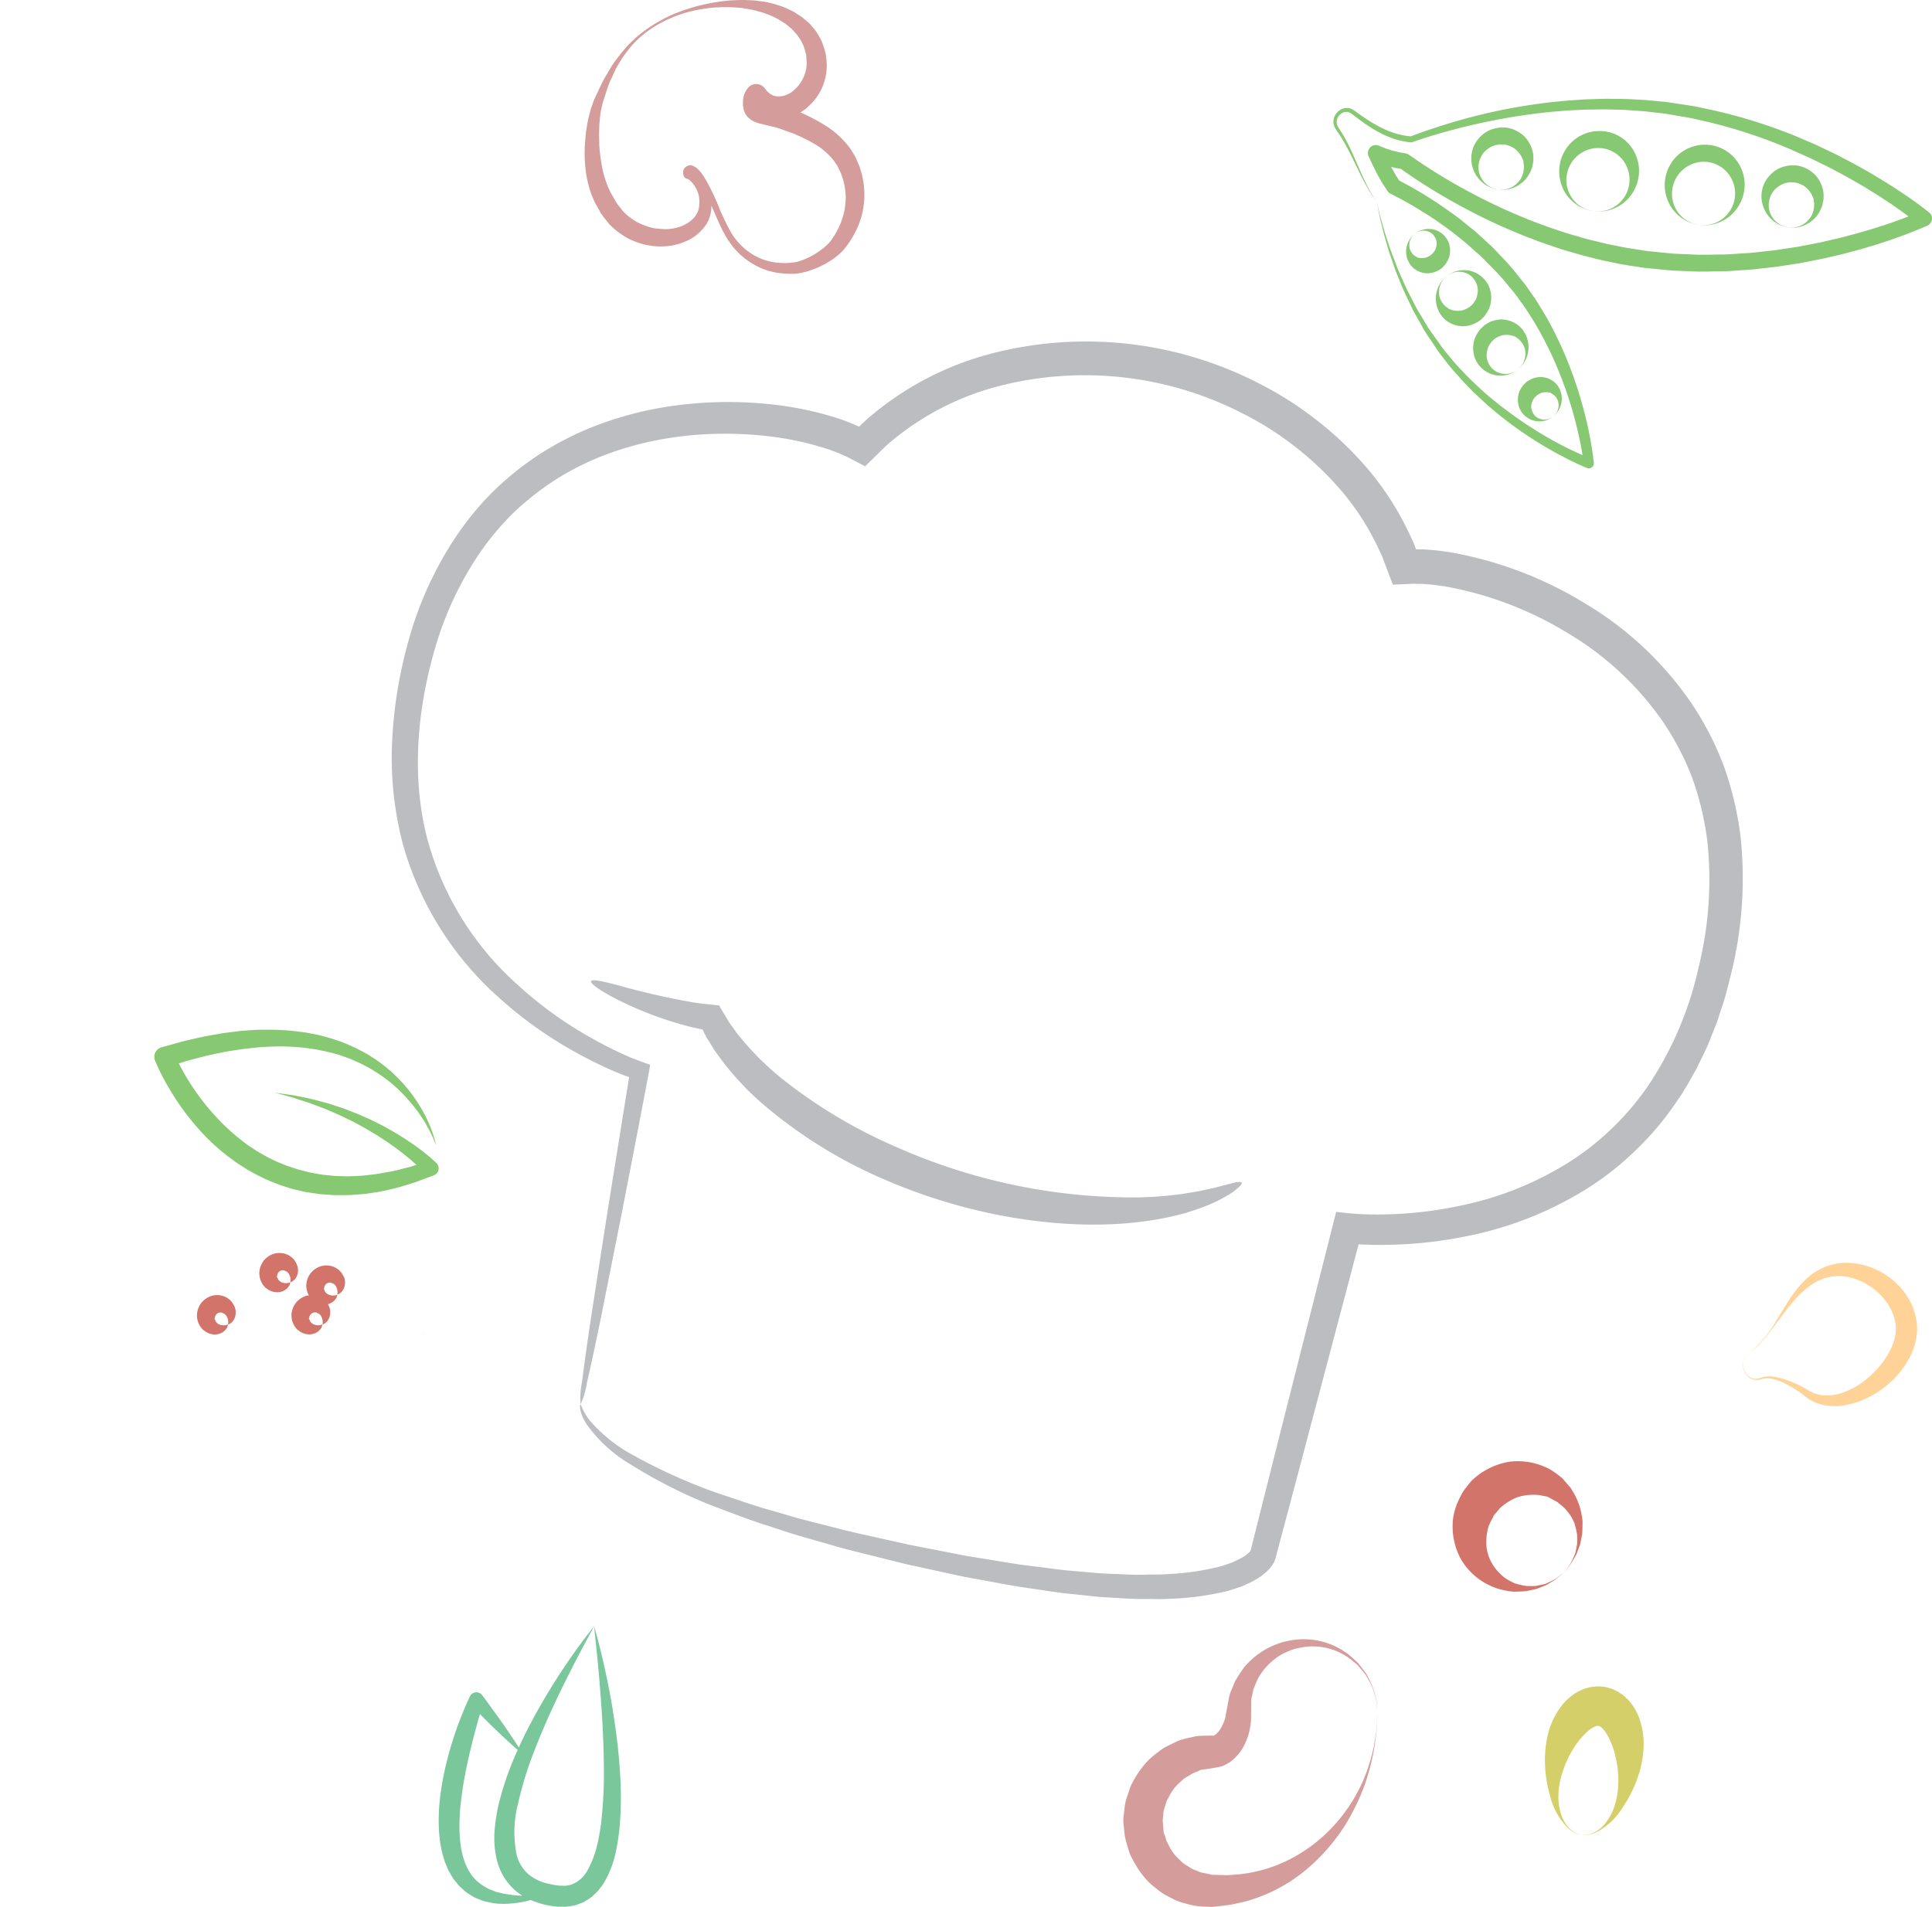 <svg xmlns="http://www.w3.org/2000/svg" width="252.319" height="249.079" viewBox="0 0 252.319 249.079">
  <g id="videoconsigli-sx" transform="translate(1023.914 2551.304)">
    <path id="Path_602" data-name="Path 602" d="M-849.787-2347.007l-.461-.127a3.015,3.015,0,0,1-1.114-.733,4.617,4.617,0,0,1-1.042-1.768,7.4,7.4,0,0,1-.359-2.616,10.4,10.4,0,0,1,.559-3,12.754,12.754,0,0,1,1.4-3,10.044,10.044,0,0,1,1.959-2.346,3.711,3.711,0,0,1,.919-.574.47.47,0,0,0,.161-.046.207.207,0,0,0,.111-.021.16.16,0,0,1-.156,0l.493.042-.223-.026v0h0l0,0,.011,0a.075.075,0,0,0,.027-.008.069.069,0,0,0,.067.02c.052.04.133.076.241.148a3.823,3.823,0,0,1,.7.838,10.054,10.054,0,0,1,1.142,2.852c.133.536.237,1.087.312,1.6.039.27.044.6.069.89.025.218.017.53.027.79a10.6,10.6,0,0,1-.408,3.053,7.341,7.341,0,0,1-1.153,2.371,4.56,4.56,0,0,1-1.535,1.347,3.009,3.009,0,0,1-1.284.342l-.476-.025m0,0s.166.014.475.044a3.579,3.579,0,0,0,1.322-.281,8.742,8.742,0,0,0,3.625-3.322,17.033,17.033,0,0,0,1.641-3.051c.112-.3.229-.561.339-.926.092-.292.194-.552.281-.881a14.475,14.475,0,0,0,.4-2.084,10.2,10.2,0,0,0-.466-4.648,7.127,7.127,0,0,0-1.465-2.46c-.2-.194-.394-.386-.6-.572-.238-.174-.485-.338-.734-.5-.274-.14-.557-.271-.843-.39l-.456-.132-.231-.058-.116-.029-.058-.013-.029-.006c-.109-.016.2.021-.255-.034l-.5-.03a7.949,7.949,0,0,0-1.147.1c-.286.071-.571.15-.851.239-.257.1-.505.227-.75.349a7.071,7.071,0,0,0-2.156,1.871,10.106,10.106,0,0,0-1.884,4.267,14.767,14.767,0,0,0-.224,4,16.654,16.654,0,0,0,.621,3.446,8.891,8.891,0,0,0,2.423,4.306,3.582,3.582,0,0,0,1.169.684Z" transform="translate(32.381 35.349)" fill="#d5cf69"/>
    <path id="Path_603" data-name="Path 603" d="M-1023.914-2509.022l0,.006c.016-.019.01-.017,0-.006" transform="translate(0 8.081)" fill="#d17469"/>
    <path id="Path_604" data-name="Path 604" d="M-810.067-2404.479a7,7,0,0,1-.033.924,8.476,8.476,0,0,1-1.072,3.34,11.494,11.494,0,0,1-2.03,2.655,12.746,12.746,0,0,1-2.615,1.976,11.019,11.019,0,0,1-3.04,1.228,7.915,7.915,0,0,1-3.311.125,5.8,5.8,0,0,1-2.909-1.463,15.642,15.642,0,0,0-2.343-1.42,7.669,7.669,0,0,0-1.288-.487,4.009,4.009,0,0,0-.668-.127,2.523,2.523,0,0,0-.665.006l-.69.17c-.123.012-.247.016-.369.021-.121-.015-.243-.034-.362-.059a1.771,1.771,0,0,1-.637-.342,1.825,1.825,0,0,1-.45-.552,2.062,2.062,0,0,1-.237-.666,2.112,2.112,0,0,1-.012-.7c.019-.116.061-.228.089-.339l.157-.316c.074-.092.143-.187.219-.275l.266-.229-.262.233c-.075.089-.143.185-.214.277l-.151.314c-.027.113-.067.224-.083.339a2.049,2.049,0,0,0,.021.693,1.94,1.94,0,0,0,.258.642,1.806,1.806,0,0,0,.455.514,1.665,1.665,0,0,0,.61.293c.112.015.225.025.336.032l.334-.043.662-.215a3.054,3.054,0,0,1,.74-.067,4.305,4.305,0,0,1,.725.067,10.206,10.206,0,0,1,1.4.368,16.244,16.244,0,0,1,2.641,1.178l.038.029a4.609,4.609,0,0,0,2.542.846,6.372,6.372,0,0,0,2.637-.51,10.313,10.313,0,0,0,2.373-1.358,13.4,13.4,0,0,0,1.98-1.879,10.752,10.752,0,0,0,1.464-2.2,6.644,6.644,0,0,0,.7-2.352c.031-.2,0-.384.02-.575l-.023-.281-.011-.141v-.006l-.019-.092c-.05-.235-.093-.516-.15-.712a5.225,5.225,0,0,1-.163-.5,7.343,7.343,0,0,0-1.3-2.135,8.186,8.186,0,0,0-4.43-2.687,6.154,6.154,0,0,0-2.626-.025c-.236.064-.507.114-.714.193l-.6.24a8,8,0,0,0-1.205.718,12.043,12.043,0,0,0-2.12,2c-.658.745-1.253,1.549-1.852,2.351s-1.188,1.618-1.837,2.384a12.8,12.8,0,0,1-2.168,2.074,15.923,15.923,0,0,0,3.8-4.6c.523-.854,1.046-1.71,1.6-2.557a14.092,14.092,0,0,1,1.949-2.4,8.945,8.945,0,0,1,1.241-1.02l.744-.43c.248-.133.468-.206.7-.312a7.793,7.793,0,0,1,3.332-.488,9.689,9.689,0,0,1,6.057,2.8,9.079,9.079,0,0,1,1.971,2.88c.113.3.218.612.314.921.08.285.112.5.17.755l.019.092.011.047.021.132.024.235Z" transform="translate(36.527 26.469)" fill="#ffd398"/>
    <path id="Path_605" data-name="Path 605" d="M-775.435-2523.9l-.008,0c-1.434.64-2.831,1.174-4.269,1.681-.714.257-1.437.481-2.155.724l-2.175.656-2.193.585c-.731.19-1.471.348-2.207.523s-1.479.312-2.221.46-1.483.3-2.232.4l-2.242.345-2.255.255c-.75.1-1.505.143-2.261.192s-1.509.115-2.266.137c-1.513.008-3.027.1-4.539,0l-2.27-.086-3.395-.329c-.431-.038-.753-.107-1.135-.159-.737-.118-1.465-.21-2.212-.356l-2.246-.458c-.742-.168-1.47-.362-2.206-.542s-1.457-.407-2.183-.613-1.447-.436-2.162-.683-1.434-.477-2.138-.752-1.42-.517-2.112-.817a77.335,77.335,0,0,1-8.175-3.888q-1.987-1.085-3.909-2.287c-1.214-.761-2.41-1.551-3.578-2.39l-.767-.139-.523-.137.546.992.513.8c.778.411,1.558.819,2.311,1.275.849.474,1.663,1.01,2.481,1.535s1.6,1.117,2.4,1.672,1.531,1.208,2.3,1.81,1.457,1.3,2.187,1.95a13.428,13.428,0,0,1,1.043,1.028l1.011,1.066a29.057,29.057,0,0,1,1.906,2.239c.312.394.606.74.934,1.168l.822,1.186c.561.762,1.059,1.652,1.581,2.487.5.855.955,1.716,1.4,2.59.42.887.862,1.762,1.228,2.671.4.9.736,1.815,1.079,2.733.319.926.65,1.848.916,2.791.288.937.535,1.884.772,2.835s.436,1.911.61,2.877.325,1.926.431,2.936v.014a.664.664,0,0,1-.045.317.649.649,0,0,1-.846.362c-.922-.378-1.781-.782-2.643-1.224s-1.7-.9-2.535-1.382-1.65-.989-2.449-1.525c-.812-.517-1.587-1.09-2.368-1.649-.762-.588-1.53-1.17-2.256-1.8-.747-.608-1.444-1.275-2.151-1.928s-1.365-1.362-2.026-2.063c-.625-.736-1.3-1.425-1.875-2.2l-.89-1.141c-.307-.409-.544-.8-.82-1.2-.521-.805-1.1-1.562-1.547-2.43l-.712-1.265a14.428,14.428,0,0,1-.678-1.282c-.4-.877-.85-1.731-1.219-2.623-.35-.9-.742-1.78-1.058-2.691-.293-.919-.643-1.817-.89-2.751-.264-.927-.535-1.851-.742-2.793-.237-.934-.411-1.882-.6-2.827.225.936.436,1.875.71,2.8.243.93.55,1.84.849,2.752.281.918.665,1.8.992,2.7s.755,1.758,1.129,2.638c.389.872.858,1.7,1.282,2.558a14.019,14.019,0,0,0,.7,1.239l.732,1.218c.456.826,1.067,1.578,1.608,2.364.279.379.554.8.835,1.146l.906,1.093c.582.746,1.269,1.4,1.9,2.1.668.666,1.345,1.327,2.044,1.959s1.413,1.25,2.163,1.822c.728.6,1.5,1.142,2.257,1.7.775.534,1.542,1.082,2.347,1.571.79.51,1.6.982,2.422,1.446s1.652.9,2.5,1.3c.492.241.993.468,1.5.686-.088-.556-.186-1.114-.3-1.664-.187-.935-.406-1.863-.644-2.786s-.5-1.838-.8-2.743c-.275-.911-.615-1.8-.939-2.694-.349-.884-.693-1.769-1.095-2.629-.368-.874-.812-1.71-1.233-2.559-.445-.831-.908-1.662-1.391-2.462-.513-.785-.964-1.576-1.556-2.352l-.843-1.168-.885-1.062a27.264,27.264,0,0,0-1.861-2.108l-.986-1a13.006,13.006,0,0,0-1.009-.978c-.709-.613-1.383-1.269-2.118-1.852s-1.46-1.178-2.226-1.719-1.521-1.1-2.323-1.588-1.582-1.008-2.4-1.458c-.808-.477-1.644-.9-2.474-1.328l-.047-.025a.864.864,0,0,1-.322-.292l-.724-1.108-.641-1.137-.578-1.15-.538-1.146a1.06,1.06,0,0,1-.025-.836,1.028,1.028,0,0,1,1.334-.583l.046.02.837.338.854.279.868.217.88.154.035.006a1.041,1.041,0,0,1,.422.176c1.2.844,2.43,1.648,3.677,2.428s2.522,1.514,3.813,2.214a75.315,75.315,0,0,0,7.964,3.757c.674.289,1.369.526,2.055.787s1.379.493,2.075.722,1.391.461,2.1.655,1.4.427,2.115.587,1.421.357,2.131.516l2.127.428c.715.137,1.466.232,2.2.354.355.049.762.132,1.073.155l1.091.109,2.181.219,2.192.089c1.461.1,2.928.013,4.393.011.733-.02,1.464-.085,2.2-.127s1.465-.086,2.194-.179l2.19-.241,2.18-.328c.729-.1,1.451-.245,2.174-.384s1.447-.266,2.163-.442,1.438-.318,2.152-.5l2.137-.564,2.121-.622c.7-.229,1.407-.441,2.1-.684.825-.281,1.65-.587,2.463-.9-.686-.511-1.385-1.014-2.094-1.5-.6-.417-1.216-.8-1.825-1.208l-1.862-1.152c-1.258-.74-2.525-1.465-3.821-2.138-.64-.354-1.3-.669-1.954-.988s-1.305-.654-1.977-.937l-2-.892a66.606,66.606,0,0,0-10.354-3.451l-2.114-.494c-.712-.152-1.451-.257-2.175-.387l-1.091-.187-.523-.089-.543-.063-2.173-.249-2.183-.152c-.728-.051-1.459-.05-2.189-.077s-1.461-.009-2.192,0l-1.1.013-1.1.053c-.731.035-1.463.067-2.193.139s-1.46.109-2.188.206a79.96,79.96,0,0,0-8.686,1.463c-1.438.311-2.862.682-4.282,1.077s-2.827.837-4.219,1.323l-.037.013a.247.247,0,0,1-.123.009,10.868,10.868,0,0,1-1.5-.268c-.242-.068-.488-.123-.728-.2l-.7-.268a14.157,14.157,0,0,1-1.35-.645c-.43-.248-.864-.491-1.27-.772-.419-.263-.813-.56-1.214-.847l-.585-.443a6.4,6.4,0,0,0-.558-.4,1.106,1.106,0,0,0-1.139.049,1.359,1.359,0,0,0-.64,1.031,1.265,1.265,0,0,0,.1.6c.057.1.126.231.174.3l.2.314a14.411,14.411,0,0,1,.753,1.281q.357.65.659,1.326c.213.446.41.9.606,1.349l.591,1.349c.192.453.41.892.613,1.338s.449.87.672,1.308c.243.424.512.833.767,1.253l.1.115-.1-.111h0c-.271-.408-.556-.808-.817-1.225-.241-.428-.5-.846-.727-1.282s-.459-.872-.667-1.316l-.644-1.326c-.212-.442-.426-.883-.655-1.316s-.453-.865-.7-1.284a13.829,13.829,0,0,0-.774-1.231l-.2-.3c-.089-.131-.133-.218-.2-.327a1.7,1.7,0,0,1-.175-.84,1.828,1.828,0,0,1,.821-1.416,1.61,1.61,0,0,1,1.638-.114,6.118,6.118,0,0,1,.641.43l.594.424c.4.268.793.546,1.207.79.4.261.828.482,1.248.708a13.7,13.7,0,0,0,1.3.574l.667.231c.225.068.456.111.682.169a8.757,8.757,0,0,0,1.305.2c1.366-.52,2.748-.992,4.142-1.435,1.423-.44,2.855-.86,4.3-1.22a73.94,73.94,0,0,1,8.784-1.667c.737-.111,1.482-.17,2.223-.25s1.484-.132,2.23-.181l1.116-.075,1.118-.034c.747-.021,1.493-.057,2.239-.039s1.494,0,2.239.037l2.238.117,2.232.213.557.053.571.086,1.095.168c.73.118,1.457.206,2.192.348l2.207.471a68.313,68.313,0,0,1,10.692,3.344l2.062.88c.692.285,1.359.623,2.035.941s1.353.638,2.011.994c1.333.676,2.637,1.407,3.935,2.153l1.92,1.163c.629.409,1.266.8,1.887,1.222,1.252.837,2.459,1.692,3.676,2.659a1.018,1.018,0,0,1,.3.393A1.03,1.03,0,0,1-775.435-2523.9Zm-21.39-2.374a5.527,5.527,0,0,0,.388.793c.169.22.326.43.487.611.186.162.35.323.516.456l.5.318c.16.085.322.136.459.2a2.879,2.879,0,0,0,.665.189l.239.053-.238-.06c-.076-.021-.173-.044-.285-.073a1.111,1.111,0,0,1-.367-.146c-.13-.073-.281-.138-.429-.236l-.436-.373c-.141-.148-.26-.334-.4-.511a6.547,6.547,0,0,1-.3-.639,4.1,4.1,0,0,1-.126-.731,3.133,3.133,0,0,1,.068-.771,2.91,2.91,0,0,1,.685-1.375,3.481,3.481,0,0,1,1.216-.824,3.4,3.4,0,0,1,.635-.14.7.7,0,0,0,.13-.028c.026-.021.155,0,.226,0l.255.01.127.006h.039a3.484,3.484,0,0,1,1.28.5,3.418,3.418,0,0,1,.962,1.108c.059.107.083.2.136.31l.075.162a1.347,1.347,0,0,1,.037.225c.02.157.039.313.06.466l0,.029v.014l0,.007,0-.032v.03l0,.1-.011.194a3,3,0,0,1-.454,1.442,6.458,6.458,0,0,1-.454.541c-.177.136-.343.286-.517.392-.184.088-.356.176-.521.249-.167.055-.33.08-.474.117a1.135,1.135,0,0,1-.394.048c-.116,0-.214,0-.294,0l-.244,0,.244.01a2.84,2.84,0,0,0,.691-.013c.148-.022.317-.032.5-.073l.568-.18c.194-.085.394-.2.617-.307.2-.135.409-.3.631-.467a4.307,4.307,0,0,0,1.045-1.518l.093-.243.048-.125.023-.062c0-.027,0,.051.008-.064v-.007l0-.014,0-.029c.031-.151.061-.3.091-.46a1.446,1.446,0,0,0,.039-.244l0-.308a4.134,4.134,0,0,0-.044-.634,4.279,4.279,0,0,0-1.122-2.213,4.358,4.358,0,0,0-2.349-1.165l-.144-.009-.031,0h-.064l-.383,0a1.473,1.473,0,0,0-.284.01c-.125.015-.249.039-.373.062a4.122,4.122,0,0,0-1.3.465,4.3,4.3,0,0,0-1.668,1.851,4.138,4.138,0,0,0-.322,2.18A4.243,4.243,0,0,0-796.825-2526.275Zm-12.148-.173a5.246,5.246,0,0,0,2.55,2.15,4.609,4.609,0,0,0,.886.259l.323.055-.322-.062a2.479,2.479,0,0,1-.379-.1,2.694,2.694,0,0,1-.494-.188,3.943,3.943,0,0,1-1.165-.806,4.048,4.048,0,0,1-.97-1.523,4.548,4.548,0,0,1-.225-.989,4.157,4.157,0,0,1,.031-1.035,4.182,4.182,0,0,1,.868-1.989,4.286,4.286,0,0,1,1.7-1.267,4.662,4.662,0,0,1,1.011-.267c.175-.011.354-.037.49-.031a1.451,1.451,0,0,1,.267.007l.169.015.086.007.042,0h0a4.5,4.5,0,0,1,.992.261,4.672,4.672,0,0,1,.909.516,4.188,4.188,0,0,1,1.314,1.662,4.389,4.389,0,0,1,.3,1.023,3.338,3.338,0,0,1,.047.58,5.112,5.112,0,0,1-.023.521,4.161,4.161,0,0,1-.727,1.927,4.065,4.065,0,0,1-1.338,1.224,4.017,4.017,0,0,1-1.338.48,2.661,2.661,0,0,1-.526.055,2.463,2.463,0,0,1-.392,0l-.326-.021.325.03a4.606,4.606,0,0,0,.924-.024,5.258,5.258,0,0,0,3.025-1.426,5.552,5.552,0,0,0,1.312-2.009,5.829,5.829,0,0,0,.193-.667,4.484,4.484,0,0,0,.107-.652,5.131,5.131,0,0,0-.062-1.491,5.786,5.786,0,0,0-.509-1.469,5.451,5.451,0,0,0-.961-1.3,5.446,5.446,0,0,0-1.354-.957,5.659,5.659,0,0,0-1.607-.485l-.4-.03a3.814,3.814,0,0,0-.415,0,4.789,4.789,0,0,0-.868.09,5.414,5.414,0,0,0-1.56.576,5.5,5.5,0,0,0-1.273,1.005,5.792,5.792,0,0,0-.876,1.29,5.352,5.352,0,0,0-.507,2.757A5.447,5.447,0,0,0-808.973-2526.448Zm-13.789-1.791a5.241,5.241,0,0,0,2.55,2.149,4.811,4.811,0,0,0,.887.26l.322.053-.32-.062a2.572,2.572,0,0,1-.379-.1,2.9,2.9,0,0,1-.5-.188,4.021,4.021,0,0,1-1.165-.808,4.024,4.024,0,0,1-.968-1.524,4.506,4.506,0,0,1-.225-.989,4.09,4.09,0,0,1,.03-1.034,4.185,4.185,0,0,1,.868-1.989,4.284,4.284,0,0,1,1.7-1.268,4.668,4.668,0,0,1,1.011-.268,4.446,4.446,0,0,1,1.051,0l.006,0,.015,0,.032.006.065.011.128.021a1.432,1.432,0,0,1,.254.059c.17.04.33.106.5.161a4.66,4.66,0,0,1,.908.516,4.173,4.173,0,0,1,1.314,1.66,4.4,4.4,0,0,1,.3,1.023,3.233,3.233,0,0,1,.045.581,4.812,4.812,0,0,1-.023.52,4.184,4.184,0,0,1-.725,1.928,4.09,4.09,0,0,1-1.338,1.223,4.034,4.034,0,0,1-1.338.481,2.918,2.918,0,0,1-.528.055,2.647,2.647,0,0,1-.392,0l-.326-.021.326.03a4.606,4.606,0,0,0,.924-.024,5.283,5.283,0,0,0,3.024-1.427,5.56,5.56,0,0,0,1.312-2.01,5.557,5.557,0,0,0,.193-.667,4.185,4.185,0,0,0,.107-.653,5.089,5.089,0,0,0-.063-1.491,5.686,5.686,0,0,0-.507-1.469,5.466,5.466,0,0,0-.962-1.3,5.406,5.406,0,0,0-1.354-.955,4.884,4.884,0,0,0-.785-.3,3.245,3.245,0,0,0-.407-.1l-.206-.04-.1-.02-.052-.009-.025,0-.013,0-.069-.008a5.832,5.832,0,0,0-1.622.062,5.415,5.415,0,0,0-1.56.576,5.49,5.49,0,0,0-1.272,1.005,5.8,5.8,0,0,0-.877,1.292,5.343,5.343,0,0,0-.506,2.755A5.447,5.447,0,0,0-822.762-2528.238Zm-12.206-3.91a4.134,4.134,0,0,1,.319-2.179,4.319,4.319,0,0,1,1.668-1.851,4.069,4.069,0,0,1,1.3-.463c.124-.024.249-.048.373-.062a1.443,1.443,0,0,1,.285-.01l.255,0h.224l.142.011a4.361,4.361,0,0,1,2.35,1.163,4.284,4.284,0,0,1,1.122,2.213,4.5,4.5,0,0,1,.044.634l0,.308a1.576,1.576,0,0,1-.039.244c-.031.155-.061.308-.091.461l-.006.029v.013l0,.008c-.01.112,0,.036-.007.062l-.024.063-.046.125-.094.243a4.285,4.285,0,0,1-1.045,1.518c-.223.168-.428.331-.63.466-.223.108-.423.223-.618.307l-.567.18c-.179.041-.348.05-.5.074a2.85,2.85,0,0,1-.691.012l-.245-.01s.086,0,.245,0l.294,0a1.125,1.125,0,0,0,.393-.048c.145-.036.307-.061.475-.117.164-.072.337-.161.519-.249a6.366,6.366,0,0,0,.517-.391,6.445,6.445,0,0,0,.456-.541,3,3,0,0,0,.453-1.441l.01-.2,0-.1,0-.048c0,.022,0-.059,0,.048v-.007l0-.014,0-.029c-.019-.154-.039-.309-.058-.464a1.341,1.341,0,0,0-.037-.227l-.075-.161c-.054-.107-.076-.2-.136-.311a3.421,3.421,0,0,0-.961-1.107,3.493,3.493,0,0,0-1.282-.5l-.039,0-.128,0-.255-.011c-.071,0-.2-.02-.225,0a.768.768,0,0,1-.13.027,3.365,3.365,0,0,0-.634.139,3.5,3.5,0,0,0-1.216.823,2.946,2.946,0,0,0-.685,1.377,3.132,3.132,0,0,0-.068.771,3.964,3.964,0,0,0,.125.73,6.183,6.183,0,0,0,.3.638c.136.178.254.363.394.512l.437.373c.148.1.3.162.429.234a1.1,1.1,0,0,0,.367.146l.285.073.237.059s-.082-.019-.238-.052a2.848,2.848,0,0,1-.666-.189c-.137-.06-.3-.112-.457-.2s-.323-.2-.5-.318c-.166-.134-.33-.293-.517-.455-.158-.183-.317-.392-.486-.612a5.452,5.452,0,0,1-.387-.795A4.128,4.128,0,0,1-834.968-2532.148Zm4.369-2.321h0C-830.57-2534.467-830.588-2534.468-830.6-2534.469Zm-12.68,15.085.033.088.017.044c.018.021-.034-.04.039.049l0,0,0,.009.01.017c.05.089.1.181.15.272a.986.986,0,0,0,.087.143l.151.167a2.869,2.869,0,0,0,.338.323,2.929,2.929,0,0,0,1.693.6,3.127,3.127,0,0,0,1.841-.621l.1-.088.016-.016.03-.029.06-.06.12-.121a1.427,1.427,0,0,0,.136-.146c.061-.077.116-.158.172-.239a2.954,2.954,0,0,0,.438-.948,3.031,3.031,0,0,0-.133-1.822,2.807,2.807,0,0,0-.99-1.21,3.377,3.377,0,0,0-.6-.315,3.707,3.707,0,0,0-.586-.16c-.189-.013-.367-.023-.529-.024-.167.02-.319.032-.458.053-.141.037-.267.079-.383.106s-.213.094-.305.133a2.093,2.093,0,0,0-.4.233l-.135.089.139-.083a1.514,1.514,0,0,1,.407-.2c.094-.025.2-.064.31-.086s.244-.012.374-.019a3.284,3.284,0,0,1,.412.072,3.168,3.168,0,0,1,.412.182,2.141,2.141,0,0,1,.354.3,2.347,2.347,0,0,1,.264.4,1.654,1.654,0,0,1,.172.908,2.229,2.229,0,0,1-.261.776c-.083.1-.148.225-.191.243a.09.09,0,0,0-.024.042c.012.007-.069.068-.1.1l-.125.114-.054.049a2.748,2.748,0,0,1-.623.329,2.126,2.126,0,0,1-.809.055l-.179-.028-.1-.013a.709.709,0,0,1-.129-.076l-.259-.169-.017-.011-.008,0,0,0,.034.041-.022-.019-.044-.04-.089-.078a1.712,1.712,0,0,1-.511-.8,3.2,3.2,0,0,1-.064-.453,3.337,3.337,0,0,1,.039-.423c.04-.126.075-.251.115-.363s.113-.194.162-.281a1.543,1.543,0,0,1,.3-.348l.116-.116s-.043.038-.12.11a2.106,2.106,0,0,0-.323.329c-.061.08-.138.163-.206.266s-.127.222-.2.349-.107.279-.17.436c-.04.161-.074.335-.112.525a3.046,3.046,0,0,0,.142,1.277Zm5.086,2.052.186-.112a2.092,2.092,0,0,1,.541-.275c.126-.036.261-.09.413-.123s.324-.025.5-.039a5.24,5.24,0,0,1,.557.074,5.173,5.173,0,0,1,.568.217,3.343,3.343,0,0,1,.511.379,2.781,2.781,0,0,1,.407.524,2.452,2.452,0,0,1,.365,1.26,3.1,3.1,0,0,1-.281,1.209,2.979,2.979,0,0,1-.3.442.463.463,0,0,0-.055.087c0,.025-.1.1-.138.141l-.167.154-.083.076-.015.013a3.2,3.2,0,0,1-1.032.486,2.917,2.917,0,0,1-1.225-.037c-.1-.024-.169-.061-.266-.086l-.142-.043a1.237,1.237,0,0,1-.164-.112c-.109-.083-.219-.164-.328-.243l-.02-.016-.01-.007-.006,0c.071.084.018.021.032.039l-.027-.03-.056-.06-.114-.12a2.485,2.485,0,0,1-.621-1.145,5.3,5.3,0,0,1-.057-.616,5.343,5.343,0,0,1,.075-.565c.06-.169.11-.333.168-.481s.156-.259.223-.373a2.151,2.151,0,0,1,.4-.461l.155-.153-.16.146a2.675,2.675,0,0,0-.425.443c-.079.106-.18.218-.268.355-.072.146-.16.3-.25.468-.071.175-.13.372-.206.579-.047.212-.08.443-.119.689a3.843,3.843,0,0,0,.25,1.623l.089.215.045.108.024.055c.018.022-.033-.038.039.05l0,.006.007.011.014.021.219.347a1.265,1.265,0,0,0,.121.178l.193.2a3.808,3.808,0,0,0,.425.38,3.722,3.722,0,0,0,2.108.7,3.956,3.956,0,0,0,2.255-.78l.106-.093.02-.021.04-.04.081-.08.161-.16a1.451,1.451,0,0,0,.174-.186c.071-.091.138-.189.2-.285a3.751,3.751,0,0,0,.544-1.148,3.884,3.884,0,0,0-.112-2.254,3.578,3.578,0,0,0-1.184-1.562,3.682,3.682,0,0,0-.74-.435,4.835,4.835,0,0,0-.742-.237c-.244-.025-.473-.051-.686-.06-.218.02-.418.027-.6.051l-.509.126c-.152.05-.285.12-.406.17a2.568,2.568,0,0,0-.531.3Zm10.536,13.757-.054.033-.026.017-.014.01-.006,0c-.039.034.08-.071-.09.078l-.242.239a1.284,1.284,0,0,0-.136.147c-.061.076-.116.158-.17.238a2.924,2.924,0,0,0-.438.949,3.038,3.038,0,0,0,.135,1.822,2.818,2.818,0,0,0,.989,1.21,3.411,3.411,0,0,0,.6.314,3.638,3.638,0,0,0,.585.159c.191.013.367.025.53.025.166-.021.318-.033.459-.055.139-.038.266-.078.382-.105s.213-.094.3-.134a2.174,2.174,0,0,0,.4-.232l.135-.089-.139.083a1.553,1.553,0,0,1-.406.2c-.1.025-.2.063-.311.086s-.243.013-.374.019a3.414,3.414,0,0,1-.412-.07,3.367,3.367,0,0,1-.412-.183,2.187,2.187,0,0,1-.355-.3,2.516,2.516,0,0,1-.265-.4,1.647,1.647,0,0,1-.17-.907,2.226,2.226,0,0,1,.26-.777c.085-.1.148-.225.192-.243-.027-.008.154-.171.3-.3l.026-.017.038-.022.071-.052a.694.694,0,0,1,.152-.088,2.861,2.861,0,0,1,.335-.149,2.11,2.11,0,0,1,.81-.056l.179.029.1.012a.67.67,0,0,1,.128.075c.088.058.174.115.26.169l.017.011.007,0,0,0c.01.01-.066-.08-.033-.041l.021.019.044.039.089.079a1.718,1.718,0,0,1,.512.8,3.544,3.544,0,0,1,.064.452,3.411,3.411,0,0,1-.041.423c-.041.126-.074.251-.116.362s-.112.2-.161.283a1.543,1.543,0,0,1-.3.348l-.116.116.12-.11a2.1,2.1,0,0,0,.323-.329c.061-.08.138-.163.206-.266s.127-.221.2-.349c.056-.131.106-.279.17-.436.041-.16.074-.337.111-.526a3.029,3.029,0,0,0-.143-1.277l-.062-.171-.035-.088-.017-.045c.031.037-.045-.055-.038-.047l0,0,0-.008-.01-.017c-.049-.09-.1-.181-.15-.274a.889.889,0,0,0-.087-.143l-.151-.167a2.67,2.67,0,0,0-.339-.322,2.91,2.91,0,0,0-1.691-.6,2.917,2.917,0,0,0-.959.161,1.736,1.736,0,0,0-.457.2l-.214.129Zm-5.4-7.451-.13.081-.064.042-.032.02-.017.011-.008.006c-.039.033.079-.07-.093.077l-.323.319a1.385,1.385,0,0,0-.174.188c-.072.09-.138.188-.2.283a3.741,3.741,0,0,0-.542,1.148,3.861,3.861,0,0,0,.113,2.254,3.6,3.6,0,0,0,1.183,1.564,3.855,3.855,0,0,0,.741.434,4.9,4.9,0,0,0,.742.236c.244.025.473.051.686.06.217-.02.418-.027.6-.051.181-.045.352-.087.509-.127s.285-.12.406-.169a2.627,2.627,0,0,0,.531-.305l.181-.118-.186.112a1.987,1.987,0,0,1-.541.274c-.125.036-.26.091-.412.124-.155.018-.324.025-.5.04a5.178,5.178,0,0,1-.558-.074,5.175,5.175,0,0,1-.568-.215,3.324,3.324,0,0,1-.511-.38,2.7,2.7,0,0,1-.409-.523,2.449,2.449,0,0,1-.365-1.26,3.132,3.132,0,0,1,.281-1.21,2.989,2.989,0,0,1,.3-.442c0-.067.257-.287.454-.469h0l.015-.011.031-.018.061-.039.12-.082a1.087,1.087,0,0,1,.253-.136,3.286,3.286,0,0,1,.552-.2,2.936,2.936,0,0,1,1.227.037c.1.024.168.062.264.087l.142.043a1.041,1.041,0,0,1,.164.11l.328.243.02.016.011.007,0,0c.01.01-.064-.079-.032-.039l.029.03.056.06.114.12a2.486,2.486,0,0,1,.621,1.144,5.324,5.324,0,0,1,.057.616,5.327,5.327,0,0,1-.074.566c-.06.169-.111.333-.168.482s-.156.257-.223.372a2.124,2.124,0,0,1-.4.461l-.155.154.16-.148a2.678,2.678,0,0,0,.427-.442c.079-.107.18-.219.267-.356.072-.146.161-.3.251-.468.07-.175.13-.372.2-.579.046-.212.081-.443.119-.69a3.821,3.821,0,0,0-.251-1.621l-.089-.214-.045-.11-.024-.055c.031.036-.045-.057-.039-.049l0-.005-.007-.011-.013-.021-.219-.346a1.3,1.3,0,0,0-.123-.18l-.193-.2a3.492,3.492,0,0,0-.425-.38,3.729,3.729,0,0,0-2.108-.7,3.713,3.713,0,0,0-1.176.212,2.1,2.1,0,0,0-.559.244Zm-137.106,109.562c-.4-.383-.755-.7-1.144-1.019s-.778-.613-1.17-.912c-.8-.579-1.607-1.137-2.443-1.644-.417-.256-.831-.516-1.261-.748s-.846-.489-1.285-.7-.868-.443-1.308-.651l-1.334-.588c-.441-.205-.9-.358-1.352-.541s-.9-.355-1.365-.5l-1.379-.451c-.463-.137-.934-.251-1.4-.379-.927-.267-1.877-.441-2.818-.631-.468-.1-.949-.149-1.424-.221l-1.422-.2,1.387.374c.46.131.926.233,1.377.4l1.359.441c.456.135.9.314,1.342.481s.89.331,1.328.512l1.306.566c.437.177.86.392,1.285.6s.855.4,1.266.637l1.24.68,1.214.725c.408.231.792.5,1.189.756s.778.526,1.16.8c.767.538,1.5,1.121,2.217,1.718.28.242.559.488.831.737-.3.1-.607.2-.914.289-.829.194-1.644.448-2.479.593s-1.662.322-2.5.4c-.418.045-.835.113-1.253.141l-1.255.059a11.662,11.662,0,0,1-1.253,0c-.417-.021-.835,0-1.248-.052l-1.24-.129c-.413-.042-.818-.14-1.227-.206l-.611-.111-.6-.157c-.4-.113-.806-.187-1.195-.33l-1.178-.388-1.147-.471a21.519,21.519,0,0,1-2.209-1.13,12.032,12.032,0,0,1-1.057-.656c-.348-.227-.7-.455-1.023-.713a27.368,27.368,0,0,1-3.722-3.35c-.572-.614-1.123-1.252-1.641-1.917s-1.015-1.349-1.484-2.051-.911-1.424-1.316-2.164c-.163-.3-.321-.6-.476-.908l1-.307c.82-.236,1.647-.434,2.471-.654.827-.2,1.662-.354,2.492-.535.835-.154,1.675-.266,2.512-.4.842-.067,1.682-.2,2.525-.241s1.687-.1,2.528-.068c.846-.013,1.682.063,2.522.128.421.028.831.112,1.25.163s.831.124,1.24.216a24.726,24.726,0,0,1,2.445.606l1.189.42c.393.148.773.329,1.161.492a20.284,20.284,0,0,1,4.3,2.67c.331.27.642.561.964.841.3.3.616.595.9.913a20.155,20.155,0,0,1,1.651,1.981,19.076,19.076,0,0,1,2.492,4.568,17.6,17.6,0,0,0-1.977-4.9,20.913,20.913,0,0,0-1.495-2.221c-.272-.357-.574-.687-.862-1.034-.311-.323-.613-.658-.938-.97a19.69,19.69,0,0,0-4.359-3.207c-.405-.2-.8-.427-1.216-.614l-1.251-.539a26.548,26.548,0,0,0-2.591-.831,11.415,11.415,0,0,0-1.325-.305c-.444-.078-.889-.188-1.336-.241-.9-.114-1.794-.238-2.7-.27-.9-.078-1.8-.056-2.7-.057s-1.793.087-2.69.143c-.887.114-1.779.207-2.663.343-.877.163-1.762.3-2.632.485-.867.2-1.74.386-2.6.609l-2.568.719a1.285,1.285,0,0,0-.886,1.593,1.027,1.027,0,0,0,.045.135l.011.026a25.934,25.934,0,0,0,1.216,2.537c.435.81.91,1.6,1.407,2.366s1.027,1.522,1.593,2.245,1.154,1.434,1.776,2.114a25.986,25.986,0,0,0,1.972,1.944,26.686,26.686,0,0,0,2.167,1.741c.368.282.76.534,1.151.785s.781.5,1.192.724a24.583,24.583,0,0,0,2.5,1.247l1.3.517,1.33.425c.439.158.9.224,1.353.339l.68.155.688.106c.459.062.915.155,1.377.189l1.382.1c.461.041.922.011,1.383.019a13.306,13.306,0,0,0,1.376-.042l1.371-.1c.456-.044.9-.129,1.357-.191a26.5,26.5,0,0,0,2.671-.549c.884-.2,1.735-.509,2.6-.758.85-.3,1.687-.627,2.529-.94l.03-.011a.961.961,0,0,0,.562-1.24A.979.979,0,0,0-970.158-2401.464Z" transform="translate(3.235 2.067)" fill="#87c873"/>
    <path id="Path_606" data-name="Path 606" d="M-821.361-2378.8c-.011.579-.011,1.121-.052,1.624-.107.5-.18.971-.287,1.4-.154.42-.312.8-.432,1.156-.159.343-.357.634-.507.9a6.088,6.088,0,0,1-.846,1.148l-.324.389.311-.4a4.846,4.846,0,0,0,.786-1.185c.119-.284.281-.581.4-.926.087-.36.153-.754.236-1.162a12.4,12.4,0,0,0-.008-1.328,11.95,11.95,0,0,0-.332-1.4,5.888,5.888,0,0,0-1.817-2.454l-.307-.241-.15-.122-.075-.061c.039.036-.1-.09.086.079l-.013-.006-.026-.014-.051-.029c-.279-.151-.559-.3-.843-.461a2.512,2.512,0,0,0-.418-.207l-.347-.056c-.233-.031-.406-.1-.648-.124a7,7,0,0,0-2.88.287,7.446,7.446,0,0,0-2.262,1.439l-.032.039-.168.2-.338.4c-.086.118-.288.309-.276.367a1.166,1.166,0,0,1-.1.22,6.94,6.94,0,0,0-.547,1.117,7.1,7.1,0,0,0-.252,2.886,5.734,5.734,0,0,0,1.271,2.793,6.417,6.417,0,0,0,1.127,1.078,7.677,7.677,0,0,0,1.319.716,12.086,12.086,0,0,0,1.4.322,12.219,12.219,0,0,0,1.322,0c.406-.087.8-.159,1.154-.247.343-.121.64-.288.921-.411a4.784,4.784,0,0,0,1.172-.8l.4-.316-.383.33a6.194,6.194,0,0,1-1.139.864c-.269.152-.554.355-.892.517l-1.146.447c-.425.112-.891.191-1.39.3-.5.044-1.041.055-1.619.07a11.453,11.453,0,0,1-1.8-.319,8.907,8.907,0,0,1-1.864-.775,8.474,8.474,0,0,1-3.26-3.235,8.9,8.9,0,0,1-.993-5.147,8.543,8.543,0,0,1,.89-2.8c.123-.241.244-.484.381-.717a3.426,3.426,0,0,1,.344-.483l.323-.417.162-.209.081-.1.042-.052.214-.244a9.27,9.27,0,0,1,4.99-2.488,8.869,8.869,0,0,1,5.132.949,8.88,8.88,0,0,1,1.114.741l.513.395a3.18,3.18,0,0,1,.343.373l.625.731.039.045.019.022.01.011c.2.176.06.059.106.1l.073.119.143.238.276.465A8.877,8.877,0,0,1-821.361-2378.8Zm-151.4-24.483.083.014C-972.7-2403.3-972.732-2403.327-972.766-2403.287Zm-.2-.023a1.753,1.753,0,0,1,.18.02h-.007A1.021,1.021,0,0,0-972.963-2403.31Zm.2.024h0l-.018,0Zm-.2-.024a.677.677,0,0,0-.068-.007C-973.2-2403.31-973.092-2403.315-972.963-2403.31Zm.281.037.006.01h0l0-.009Zm-24.863-3.881c-.04-.073-.083-.146-.126-.221a2.383,2.383,0,0,0-1.084-.858,2.632,2.632,0,0,0-1.551-.1,2.549,2.549,0,0,0-.811.366c-.07.048-.141.1-.207.15a.652.652,0,0,0-.069.056l-.044.042-.088.081-.044.042-.023.02-.011.01-.1.107a2.847,2.847,0,0,0-.611,1.528,2.676,2.676,0,0,0,.36,1.517,3.015,3.015,0,0,0,.259.357c.048.057.094.112.143.163a.836.836,0,0,0,.1.073l.18.124.012.007,0,0c.129.123.038.036.069.063l.01.006.11.062.149.074a2.192,2.192,0,0,0,1.152.212,3.168,3.168,0,0,0,.481-.117,2.636,2.636,0,0,0,.379-.2,2.809,2.809,0,0,0,.276-.236,2.368,2.368,0,0,0,.191-.249.478.478,0,0,0,.1-.2c.018-.06.033-.111.046-.153l.033-.131-.131.03a1.322,1.322,0,0,1-.349.069,1.48,1.48,0,0,1-.2,0c-.081-.016-.157-.023-.233-.036s-.156-.051-.228-.076-.143-.08-.206-.115a.965.965,0,0,1-.282-.333l-.022-.045-.013-.019-.006-.009v0s-.008-.008,0,0h0l.062.059v0l-.007-.012-.118-.185a.408.408,0,0,1-.051-.088.2.2,0,0,1,.024-.022c.015-.016.024-.006.029-.025a1.481,1.481,0,0,1,.05-.292,1.775,1.775,0,0,1,.123-.2c.03-.031.06-.061.089-.09l.042-.043c.017-.018.029-.03.024-.019l0,.011a.358.358,0,0,0,.04-.033,1.265,1.265,0,0,1,.275-.1.672.672,0,0,1,.365.047l.089.056.042.026.008,0a.168.168,0,0,0,.056.01c.054,0,.1.082.173.123.048.056.1.119.149.185s.079.146.116.213.044.147.074.225a1.572,1.572,0,0,1,.033.215,1.635,1.635,0,0,1,0,.341c-.006.089-.008.137-.008.137a1.024,1.024,0,0,0,.121-.053,1.06,1.06,0,0,0,.329-.219,2.3,2.3,0,0,0,.2-.218,2.927,2.927,0,0,0,.186-.313,3.271,3.271,0,0,0,.128-.411,3.364,3.364,0,0,0,.032-.5,2.353,2.353,0,0,0-.123-.567A3.042,3.042,0,0,0-997.545-2407.154Zm-2.137,1.163,0-.01C-999.7-2405.988-999.708-2405.979-999.682-2405.991Zm-.258.9h0Zm10.469-5.453a3.008,3.008,0,0,0,.186-.314,2.946,2.946,0,0,0,.129-.411,3.085,3.085,0,0,0,.031-.5,2.307,2.307,0,0,0-.124-.565,2.882,2.882,0,0,0-.155-.324l-.126-.222a2.4,2.4,0,0,0-1.085-.857,2.648,2.648,0,0,0-1.547-.1,2.559,2.559,0,0,0-.81.363c-.071.048-.141.1-.207.148l-.049.038c-.076.073-.155.14-.231.213l-.1.111a2.86,2.86,0,0,0-.611,1.526,2.7,2.7,0,0,0,.36,1.515,3.3,3.3,0,0,0,.256.354c.046.056.092.112.141.162a.632.632,0,0,0,.1.075c.061.043.12.085.18.125l.011.008.006,0,.075.07,0,0,.037.021.074.041.148.073a2.2,2.2,0,0,0,1.151.209,3.055,3.055,0,0,0,.48-.116,3.057,3.057,0,0,0,.38-.2,2.972,2.972,0,0,0,.275-.237,2.567,2.567,0,0,0,.19-.25.485.485,0,0,0,.1-.2c.018-.061.032-.112.045-.152.022-.086.032-.132.032-.132l-.13.031a1.369,1.369,0,0,1-.348.07,1.9,1.9,0,0,1-.2,0c-.08-.015-.156-.023-.232-.036s-.156-.051-.228-.076-.143-.08-.206-.116a.973.973,0,0,1-.284-.332l-.023-.045-.012-.019-.007-.009h0c.143.137.038.037.07.067l0-.006-.007-.012c-.039-.061-.077-.123-.117-.185-.016-.029-.051-.072-.049-.087l.024-.024c.013-.017.021-.007.025-.029a1.233,1.233,0,0,1,.05-.293,2.075,2.075,0,0,1,.12-.2c.043-.044.086-.088.13-.13l.021-.021v0l0,.01a.452.452,0,0,0,.04-.034,1.379,1.379,0,0,1,.276-.1.755.755,0,0,1,.365.046l.089.056.041.026.008,0a.227.227,0,0,0,.057.011c.056,0,.1.082.173.123.049.057.1.118.151.183l.114.212c.025.072.045.146.074.223a1.6,1.6,0,0,1,.032.214,1.5,1.5,0,0,1,0,.339c-.007.089-.011.137-.011.137a.98.98,0,0,0,.123-.051,1.107,1.107,0,0,0,.331-.217A2.43,2.43,0,0,0-989.471-2410.545Zm-2.074-.947,0-.01C-991.56-2411.488-991.57-2411.479-991.545-2411.491Zm3.955,6.358h0C-987.581-2405.124-987.585-2405.129-987.591-2405.133Zm.263-.9,0-.011C-987.343-2406.025-987.354-2406.016-987.327-2406.029Zm4.227-4.709a2.438,2.438,0,0,1,.119.566,3.207,3.207,0,0,1-.035.5,2.9,2.9,0,0,1-.13.409,2.829,2.829,0,0,1-.185.313,2.642,2.642,0,0,1-.2.217,1.1,1.1,0,0,1-.328.22,1.1,1.1,0,0,1-.122.054l.007-.138a1.626,1.626,0,0,0,0-.341,1.8,1.8,0,0,0-.033-.214c-.03-.078-.049-.151-.075-.225s-.077-.145-.113-.214-.1-.129-.149-.186c-.069-.043-.119-.12-.174-.125a.189.189,0,0,1-.055-.008l-.008,0-.039-.023-.089-.057a.775.775,0,0,0-.363-.045,1.331,1.331,0,0,0-.278.1.256.256,0,0,1-.036.03l0-.009v-.006l-.021.021-.042.043-.094.1,0,.006-.007.012a.1.1,0,0,1-.019.021c-.02.011-.022.032-.03.049-.027.03-.036.07-.064.11a1.284,1.284,0,0,0-.05.3c0,.025-.012.01-.027.027l-.024.022c-.007.013.032.058.045.086.04.062.079.124.118.185l.007.01,0,.006c.017.017-.141-.131-.074-.068h0l.006.01.013.019.024.045a1.006,1.006,0,0,0,.288.333c.064.037.133.079.207.117s.15.053.23.076.151.02.232.037a1.664,1.664,0,0,0,.2.006,1.331,1.331,0,0,0,.349-.067l.131-.028-.034.131c-.013.04-.027.092-.047.151a.49.49,0,0,1-.1.2,2.2,2.2,0,0,1-.192.248,3.213,3.213,0,0,1-.276.233,2.811,2.811,0,0,1-.379.2,2.024,2.024,0,0,1-.209.05,3.147,3.147,0,0,1,.192.395,2.459,2.459,0,0,1,.119.563,3.2,3.2,0,0,1-.033.5,2.949,2.949,0,0,1-.13.41,3.24,3.24,0,0,1-.185.313,2.689,2.689,0,0,1-.206.217,1.112,1.112,0,0,1-.329.219,1.022,1.022,0,0,1-.123.053s0-.048.008-.138a1.6,1.6,0,0,0,0-.341,2.071,2.071,0,0,0-.032-.214c-.03-.077-.049-.151-.075-.224s-.077-.146-.114-.213-.1-.129-.149-.186c-.068-.043-.118-.12-.174-.126s-.033.006-.194-.1a.8.8,0,0,0-.356-.04,1.271,1.271,0,0,0-.282.1.325.325,0,0,1-.039.032l0-.01v-.007l-.02.021-.042.043-.1.1v0l-.007.013a.189.189,0,0,1-.02.023c-.021.011-.023.032-.031.05-.027.031-.036.068-.064.106a1.255,1.255,0,0,0-.05.29c0,.022-.012.012-.025.028l-.024.024c-.006.013.033.058.048.084l.117.186.007.01,0,.006,0,0c-.092-.087-.079-.074-.068-.063l.006.008.013.02.021.044a.974.974,0,0,0,.285.334c.063.038.132.078.206.116l.229.078c.076.012.151.02.232.036a1.689,1.689,0,0,0,.2.006,1.366,1.366,0,0,0,.348-.068l.131-.03s-.012.045-.033.131c-.013.041-.029.092-.046.152a.477.477,0,0,1-.1.2,2.433,2.433,0,0,1-.192.249,2.988,2.988,0,0,1-.276.235,2.889,2.889,0,0,1-.38.2,3.153,3.153,0,0,1-.48.114,2.182,2.182,0,0,1-1.149-.209l-.149-.074-.074-.04-.037-.021c-.032-.03.067.064-.073-.068l0,0,0,0-.012-.007-.18-.125a.585.585,0,0,1-.1-.076c-.049-.051-.1-.106-.142-.163a2.839,2.839,0,0,1-.256-.354,2.674,2.674,0,0,1-.359-1.52,2.661,2.661,0,0,1,.2-.808,1.773,1.773,0,0,1,.188-.375l.117-.175.061-.087.03-.043.017-.022.007-.01,0-.005c.037-.04-.077.082.085-.092l.175-.164.044-.041.023-.02.05-.04c.068-.051.137-.1.208-.15a2.57,2.57,0,0,1,.812-.363,2.251,2.251,0,0,1,.249-.02,2.707,2.707,0,0,1-.332-1.458,2.7,2.7,0,0,1,.194-.805,1.8,1.8,0,0,1,.188-.377l.117-.177.061-.087.03-.043.015-.021.008-.011,0,0c.037-.039-.075.08.082-.089l.175-.166.044-.041.021-.02.05-.039c.068-.052.137-.1.208-.15a2.54,2.54,0,0,1,.815-.367,2.645,2.645,0,0,1,1.547.1,2.39,2.39,0,0,1,1.084.858c.044.075.086.15.127.224A3.233,3.233,0,0,1-983.1-2410.738Zm-4.373,4.832h0C-987.466-2405.913-987.467-2405.912-987.473-2405.906Zm1.932-3.875Zm.146-.125,0-.012C-985.41-2409.9-985.423-2409.892-985.394-2409.906Z" transform="translate(4.128 26.263)" fill="#d2746a"/>
    <path id="Path_607" data-name="Path 607" d="M-856.271-2327.521l-.055,1.111c-.019.363-.043.81-.07,1.336-.072.522-.154,1.122-.245,1.795a30.742,30.742,0,0,1-1.172,4.76,28.485,28.485,0,0,1-2.785,5.783,25.19,25.19,0,0,1-5.147,5.785,21.106,21.106,0,0,1-7.948,4.061c-.778.156-1.688.4-2.4.466l-1.1.124-.554.063-.07.007c.093,0-.163.006-.154,0h-.042l-.172-.007-.343-.017a9.261,9.261,0,0,1-2.754-.406,8.155,8.155,0,0,1-1.351-.442c-.428-.207-.852-.434-1.276-.66a6.291,6.291,0,0,1-1.184-.822,11.265,11.265,0,0,1-1.108-.944,11.683,11.683,0,0,1-1.744-2.358,12.537,12.537,0,0,1-.684-1.335c-.173-.523-.331-1.055-.473-1.59a7.563,7.563,0,0,1-.179-.766l-.057-.578-.113-1.156c-.023-.53,0-.174-.009-.3l0-.046.009-.093.017-.185.041-.37.086-.741a5.71,5.71,0,0,1,.3-1.453l.469-1.411a11.245,11.245,0,0,1,.7-1.3,11.566,11.566,0,0,1,1.793-2.313,9.906,9.906,0,0,1,1.126-.917,6.327,6.327,0,0,1,1.2-.792l1.29-.627a8.536,8.536,0,0,1,1.471-.438l.756-.17a2.84,2.84,0,0,1,.672-.1l1.122-.031.28,0,.139,0,.235-.009c-.025,0-.05.029-.044.046a.123.123,0,0,1,.1-.012c.051-.011.121-.083.191-.112.148-.051.292-.27.456-.4a5.06,5.06,0,0,0,.41-.623,4.486,4.486,0,0,0,.311-.687,2.623,2.623,0,0,0,.236-.8l.087-.528.023-.132.006-.033c0-.035-.006.192,0,.079l.013-.079.054-.309.224-1.214a4.375,4.375,0,0,1,.357-1.152q.225-.553.449-1.1a17.037,17.037,0,0,1,1.254-1.918,10.168,10.168,0,0,1,7.12-3.591,9.621,9.621,0,0,1,6.189,1.771,7.829,7.829,0,0,1,1.061.9l.483.446c.131.17.26.339.384.5.248.331.5.637.711.948q.254.508.48.966a7.613,7.613,0,0,1,.611,1.706,4.415,4.415,0,0,1,.227,1.313c.06.724.092,1.11.092,1.11l-.109-1.109a4.334,4.334,0,0,0-.249-1.306,6.3,6.3,0,0,0-.651-1.674l-.518-.929c-.223-.3-.487-.584-.742-.9l-.4-.471-.506-.4a7.336,7.336,0,0,0-1.086-.784,8.055,8.055,0,0,0-5.876-.985,5.566,5.566,0,0,0-1.577.486,6.481,6.481,0,0,0-1.457.8,8.47,8.47,0,0,0-2.326,2.524,16.455,16.455,0,0,0-.7,1.607l-.182.862a2.688,2.688,0,0,0-.111.868c-.008.661-.014,1.327-.021,2a6.426,6.426,0,0,1-.13,1.309,7.4,7.4,0,0,1-.37,1.364,8.6,8.6,0,0,1-.606,1.305,6.6,6.6,0,0,1-.986,1.244,6.06,6.06,0,0,1-.674.572c-.286.171-.585.333-.89.478a5.754,5.754,0,0,1-1.154.252l-.149.017c-.078,0,.363-.01.162,0l-.035,0-.138.023-.276.044-1.11.163a.879.879,0,0,0-.425.128l-.323.15a3.641,3.641,0,0,0-.663.293l-.722.434a2.843,2.843,0,0,0-.654.523,6.435,6.435,0,0,0-.611.571,6.61,6.61,0,0,0-.941,1.373c-.114.251-.279.48-.37.741-.073.27-.153.532-.24.8a2.259,2.259,0,0,0-.146.813l-.042.415-.025.206-.014.1-.008.05.079.954.046.579a1.346,1.346,0,0,0,.117.354,4.49,4.49,0,0,1,.189.636c.069.229.241.488.345.736a6.86,6.86,0,0,0,.914,1.4,6.35,6.35,0,0,0,.6.587,2.748,2.748,0,0,0,.645.541c.239.147.479.294.711.458a4.236,4.236,0,0,0,.77.344,3.665,3.665,0,0,0,.8.29c.28.042.559.1.84.165l.211.049.107.024.026.005c.032,0-.2.005-.084.005l.07,0,.557.016,1.108.032a5.84,5.84,0,0,0,1-.036l.934-.068a18.814,18.814,0,0,0,7.322-2.341,20.413,20.413,0,0,0,5.536-4.574,21.182,21.182,0,0,0,3.312-5.265,23.73,23.73,0,0,0,1.445-4.635c.11-.667.208-1.264.293-1.782.036-.525.067-.971.092-1.333C-856.3-2327.134-856.271-2327.521-856.271-2327.521Zm-21.467,2.9c-.007,0-.013,0-.02.005l.032,0Zm-45.589-202.216a9.215,9.215,0,0,1,.047.979c.013.416-.032.719-.049,1.083-.04.348-.1.695-.156,1.039a11.133,11.133,0,0,1-1.593,3.809l-.288.439c-.1.138-.188.251-.285.376l-.286.368c-.156.188-.271.291-.411.437a8.989,8.989,0,0,1-1.675,1.253,11.17,11.17,0,0,1-3.768,1.445l-.461.059a2.518,2.518,0,0,1-.3.009h-.248a8.144,8.144,0,0,1-.987-.031c-.33-.041-.659-.066-.985-.12l-.969-.222a9.437,9.437,0,0,1-3.462-1.893,5.6,5.6,0,0,1-.706-.665l-.318-.34-.176-.19-.144-.2-.573-.8c-.173-.273-.32-.558-.481-.835-.623-1.129-1.057-2.293-1.57-3.424-.03-.065-.061-.127-.09-.193,0,.037,0,.067,0,.106a4.011,4.011,0,0,1-.076.849,4.425,4.425,0,0,1-.648,1.586,6.058,6.058,0,0,1-2.5,2.077,7.737,7.737,0,0,1-3.086.711,8.841,8.841,0,0,1-3.1-.433,9.332,9.332,0,0,1-1.465-.6,10.207,10.207,0,0,1-1.359-.89,5.9,5.9,0,0,1-.6-.5l-.251-.239-.125-.119-.063-.06-.031-.03c-.1-.1-.032-.033-.056-.059l-.008-.011-.017-.02c-.345-.427-.69-.863-1.011-1.309l-.76-1.36-.114-.219-.154-.356c-.1-.238-.212-.474-.292-.716a14.524,14.524,0,0,1-.685-2.924,18.283,18.283,0,0,1-.14-2.927l.013-.347.007-.189.016-.181.063-.722.064-.718.119-.715a12.555,12.555,0,0,1,.293-1.434l.18-.719c.067-.231.151-.439.225-.661s.137-.406.245-.685l.3-.643.6-1.28a10.707,10.707,0,0,1,.67-1.242l.71-1.218a24.706,24.706,0,0,1,1.706-2.238,9.487,9.487,0,0,1,.966-1.015,12.446,12.446,0,0,1,1.045-.93,17.785,17.785,0,0,1,2.3-1.567c.333-.2.68-.381,1.02-.571l1.06-.491c.36-.149.725-.279,1.089-.42s.741-.238,1.109-.367a21.141,21.141,0,0,1,2.268-.573c.382-.083.767-.151,1.155-.206s.774-.132,1.167-.157c.783-.093,1.571-.1,2.367-.124l1.2.05c.4.029.8.093,1.2.139a13.086,13.086,0,0,1,2.378.586,7.48,7.48,0,0,1,1.156.476c.191.092.381.175.572.275l.567.362.567.375c.162.125.3.25.45.375l.442.375a1.938,1.938,0,0,1,.274.288l.214.26a5.654,5.654,0,0,1,.781,1.105,5.911,5.911,0,0,1,.592,1.27l.222.713c.031.116.076.25.094.352l.038.287a10.188,10.188,0,0,1,.108,1.158l0,.174a7.162,7.162,0,0,1-.578,2.755,6.3,6.3,0,0,1-.693,1.246,7.474,7.474,0,0,1-.952,1.122l-.426.391-.091.077-.039.028-.077.056-.156.112-.313.221c-.042.024-.085.045-.127.067l.279.113.217.1.432.209c.288.133.579.283.87.441.581.29,1.157.653,1.728,1.006a11.627,11.627,0,0,1,3.048,2.925c.207.326.41.657.6.989.149.3.251.576.38.866l.091.215a2.5,2.5,0,0,1,.125.313l.15.5a8.6,8.6,0,0,1,.247,1.015A8.422,8.422,0,0,1-923.327-2526.837Zm-7.461-16.072v-.018C-930.786-2542.855-930.789-2542.949-930.788-2542.909Zm-15.464,14.973h0Zm20.532,2.188a7.268,7.268,0,0,0-.083-.879c-.047-.249-.067-.49-.144-.762a6.647,6.647,0,0,0-.22-.789l-.129-.389-.154-.327c-.131-.274-.26-.58-.4-.828-.141-.191-.275-.381-.4-.577a9,9,0,0,0-2.37-2.107c-.493-.28-.974-.569-1.511-.814-.259-.13-.523-.256-.8-.375l-.411-.182-.185-.082-.043-.014-.11-.039-1.75-.626c-.579-.191-1.095-.269-1.643-.417l-.911-.224-.114-.03-.2-.067c-.132-.048-.26-.093-.391-.153s-.275-.15-.407-.233a3.189,3.189,0,0,1-.445-.389,2.449,2.449,0,0,1-.368-.577c-.042-.1-.08-.2-.112-.307a2.459,2.459,0,0,1-.057-.252,3.978,3.978,0,0,1-.061-.784l.006-.125.021-.219a2.308,2.308,0,0,1,.085-.443l.065-.224.035-.11.071-.148a3.6,3.6,0,0,1,.368-.568,1.383,1.383,0,0,1,1.948-.215,1.354,1.354,0,0,1,.175.168l.2.229c.079.092.153.185.223.282.083.077.173.138.251.216l.059.057.008.008.207.118.251.142c.043.007.069,0,.1.01a1.873,1.873,0,0,0,.576.083,2.984,2.984,0,0,0,.743-.1l.376-.132.36-.179.161-.111.082-.052.041-.027.018-.01.4-.352a4.467,4.467,0,0,0,.554-.634,4.863,4.863,0,0,0,.462-.755,4.474,4.474,0,0,0,.47-1.733l.011-.115.006-.059,0-.028v-.011l-.012-.188-.037-.579-.015-.29a1.379,1.379,0,0,0-.049-.211c-.037-.132-.068-.265-.1-.4a3.654,3.654,0,0,0-.31-.858,3.577,3.577,0,0,0-.475-.831l-.229-.357-.392-.429c-.13-.139-.262-.293-.391-.421l-.372-.3-.37-.315-.442-.283a5.982,5.982,0,0,0-.924-.527,11.627,11.627,0,0,0-2.03-.783c-.357-.087-.712-.194-1.077-.268l-1.1-.189a18.7,18.7,0,0,0-2.254-.131c-.379-.017-.756.015-1.136.032a8.649,8.649,0,0,0-1.134.1,20.1,20.1,0,0,0-2.249.406,16.866,16.866,0,0,0-2.183.687l-1.052.454-1.012.531a14.9,14.9,0,0,0-2.246,1.573,11.689,11.689,0,0,0-1.863,1.993,8.415,8.415,0,0,0-.785,1.115c-.24.386-.473.778-.7,1.168l-.565,1.245a9.5,9.5,0,0,0-.516,1.259l-.422,1.3-.21.646-.143.646c-.045.225-.1.457-.138.675l-.071.646a11.3,11.3,0,0,0-.094,1.309,13.1,13.1,0,0,0-.014,1.332l.014.664,0,.167.012.156.026.347a24.369,24.369,0,0,0,.361,2.593,15.319,15.319,0,0,0,.741,2.425c.073.194.174.371.258.556l.131.275.138.235.7,1.195c.247.284.47.574.693.875l.011.014,0,.006.052.05.124.119.248.242a3.019,3.019,0,0,0,.456.383,7.9,7.9,0,0,0,.947.631,9.562,9.562,0,0,0,1.077.485,8.189,8.189,0,0,0,1.14.33,9.129,9.129,0,0,0,1.185.119,5.577,5.577,0,0,0,2.3-.33,4.285,4.285,0,0,0,1.85-1.229,2.768,2.768,0,0,0,.494-.92,2.37,2.37,0,0,0,.1-.522c.024-.17.027-.411.039-.622,0-.017-.008-.031-.007-.048a3.268,3.268,0,0,0-.345-1.465,3.563,3.563,0,0,0-.93-1.247c-.077-.064-.208-.161-.2-.162h-.007a.666.666,0,0,1-.218-.045.535.535,0,0,1-.181-.118.59.59,0,0,1-.123-.164l-.007-.011-.013-.026a1.06,1.06,0,0,1-.1-.531,1.086,1.086,0,0,1,.026-.162.891.891,0,0,1,.111-.285.752.752,0,0,1,.311-.3l.1-.049.064-.027a1.184,1.184,0,0,1,.152-.045.754.754,0,0,1,.32-.012.471.471,0,0,1,.114.027l.023.006c-.007,0,.156.06.093.036l.026.013.1.055a2.17,2.17,0,0,1,.478.341,3.255,3.255,0,0,1,.375.406,6.885,6.885,0,0,1,.565.822,28.18,28.18,0,0,1,1.676,3.407,31.541,31.541,0,0,0,1.552,3.336,8.28,8.28,0,0,0,2.286,2.693,7.556,7.556,0,0,0,3.112,1.445,8.944,8.944,0,0,0,3.419.014,9.712,9.712,0,0,0,3.017-1.49,7.112,7.112,0,0,0,1.216-1.074l.21-.255.255-.391c.081-.129.178-.262.25-.385l.2-.356a9.648,9.648,0,0,0,1.08-3.1c.03-.269.062-.539.082-.809C-925.724-2525.226-925.7-2525.543-925.72-2525.748Z" transform="translate(12.251 0)" fill="#d49c9a"/>
    <path id="Path_608" data-name="Path 608" d="M-952.167-2354.335c-.141-2.206-.4-4.272-.677-6.17-.55-3.795-1.25-6.907-1.77-9.074s-.9-3.385-.9-3.385.129,1.265.355,3.477.51,5.365.73,9.139c.1,1.888.174,3.931.192,6.081a58.924,58.924,0,0,1-.33,6.69,26.263,26.263,0,0,1-.6,3.39,12.777,12.777,0,0,1-1.2,3.071,3.969,3.969,0,0,1-2.037,1.852,2.7,2.7,0,0,1-.3.1c-.094.009-.186.022-.276.039a1.153,1.153,0,0,1-.311.05l-.472-.013-.355-.011h-.007l-.41-.06c-.282-.031-.548-.1-.819-.153a6.1,6.1,0,0,1-2.773-1.3,4.984,4.984,0,0,1-1.506-2.511,14.91,14.91,0,0,1,.168-6.629,47.28,47.28,0,0,1,1.919-6.373c.762-2,1.551-3.876,2.331-5.59,1.569-3.426,3.018-6.232,4.05-8.189l1.213-2.269.442-.8s-.2.249-.567.715-.908,1.153-1.553,2.058a83.283,83.283,0,0,0-4.993,7.752c-.915,1.6-1.856,3.373-2.728,5.31q-.968-1.508-1.989-2.969c-.451-.66-.918-1.305-1.39-1.948s-.929-1.295-1.414-1.926a.98.98,0,0,0-.349-.28.939.939,0,0,0-1.252.456l-.039.087c-.33.711-.622,1.4-.912,2.1s-.565,1.409-.809,2.127a45.4,45.4,0,0,0-1.3,4.377q-.275,1.113-.486,2.248c-.13.76-.257,1.52-.343,2.293s-.155,1.546-.168,2.333a21.945,21.945,0,0,0,.054,2.374c.042.4.075.8.136,1.2l.23,1.2.347,1.191c.154.392.322.78.484,1.166.2.377.424.747.646,1.109.273.339.537.684.824,1,.326.288.636.594.981.852.368.224.721.477,1.1.661.4.151.784.318,1.179.442l1.2.251a10.426,10.426,0,0,0,2.367.021,12.613,12.613,0,0,0,2.264-.387c.069-.018.136-.044.206-.062a10.5,10.5,0,0,0,1.826.614c.346.073.7.149,1.041.186l.519.067c.063,0-.1,0,.15.012h.088l.118,0,.237,0,.472.007a4.811,4.811,0,0,0,.624-.068c.219-.032.438-.069.655-.11a4.875,4.875,0,0,0,.588-.2l.573-.224.522-.317a5.374,5.374,0,0,0,.5-.338l.44-.4a5.394,5.394,0,0,0,.766-.86,6.066,6.066,0,0,0,.607-.921,13.357,13.357,0,0,0,1.4-3.832,28.841,28.841,0,0,0,.521-3.752A46.711,46.711,0,0,0-952.167-2354.335Zm-14.082,16.452a13.3,13.3,0,0,1-2.058-.4l-.941-.362c-.294-.15-.567-.33-.848-.486-.268-.174-.5-.4-.75-.58-.226-.217-.418-.469-.631-.693l-.508-.79c-.125-.3-.262-.584-.394-.872l-.3-.93c-.065-.329-.137-.653-.213-.976l-.131-1.009-.065-1.03c-.023-.693-.024-1.391.021-2.1.019-.7.1-1.414.179-2.121s.183-1.422.3-2.133c.131-.709.247-1.423.4-2.134s.3-1.421.47-2.13.346-1.417.529-2.125l.575-2.119c.06-.209.128-.413.19-.623.163.163.325.327.488.491.561.565,1.127,1.126,1.709,1.673q1.335,1.286,2.733,2.519a39.29,39.29,0,0,0-2.338,6.5,22.7,22.7,0,0,0-.656,3.764,12.216,12.216,0,0,0,.275,4.111,7.727,7.727,0,0,0,2.286,3.874,7.218,7.218,0,0,0,1.04.777A10.082,10.082,0,0,1-966.249-2337.882Z" transform="translate(9.193 34.089)" fill="#7ac79b"/>
    <path id="Path_609" data-name="Path 609" d="M-806.073-2431.139c-.361,1.441-.7,2.881-1.192,4.282-.235.7-.437,1.413-.7,2.1l-.819,2.06a21.294,21.294,0,0,1-.9,2.02c-.324.662-.631,1.33-.967,1.983-.744,1.271-1.414,2.578-2.269,3.77a38.508,38.508,0,0,1-5.564,6.691,38.192,38.192,0,0,1-6.743,5.255,46.647,46.647,0,0,1-15.325,5.982,55.6,55.6,0,0,1-7.906,1.042c-1.314.077-2.624.114-3.932.1-.654-.011-1.307-.025-1.962-.06l-.123-.005c.018,0,0,0,0,0l-.03,0-.06-.006-.121-.016q-3.816,14.442-7.309,27.656l-1.825,6.89q-.45,1.7-.9,3.377c-.148.56-.3,1.116-.443,1.672l-.222.83-.122.464a2.715,2.715,0,0,1-.256.7,5.153,5.153,0,0,1-.861,1.107c-.281.252-.565.478-.852.705a11.176,11.176,0,0,1-1.736.961c-.291.127-.581.269-.871.381l-.868.281-.866.278-.861.19a36.543,36.543,0,0,1-6.723.818c-1.1.082-2.173.016-3.247.031s-2.129-.045-3.173-.113-2.086-.1-3.107-.2l-3.031-.321c-2.011-.175-3.95-.526-5.868-.793s-3.776-.637-5.6-.967l-2.711-.5c-.892-.173-1.768-.38-2.637-.566l-5.1-1.118-4.836-1.2c-1.572-.4-3.11-.761-4.588-1.205l-4.329-1.239c-1.4-.4-2.742-.878-4.052-1.295-2.629-.808-5.03-1.788-7.285-2.617a65.55,65.55,0,0,1-10.951-5.533,18.51,18.51,0,0,1-5.636-5.223c-.963-1.522-.876-2.575-.755-2.547a9.1,9.1,0,0,0,1.258,2.188,20.3,20.3,0,0,0,5.766,4.545,72.013,72.013,0,0,0,10.94,4.9c2.256.731,4.641,1.611,7.265,2.326,1.308.37,2.64.8,4.039,1.154l4.314,1.1c1.471.4,3.006.719,4.574,1.073s3.174.706,4.818,1.073l5.073.99c.864.165,1.736.352,2.621.5l2.685.439c1.809.287,3.65.63,5.538.841s3.8.535,5.761.668l2.961.26c1,.08,2,.093,3.009.143s2.031.092,3.052.057,2.058.018,3.08-.079a33.631,33.631,0,0,0,6.116-.832l.747-.174.708-.242.71-.238c.226-.092.435-.2.653-.3a8.074,8.074,0,0,0,1.195-.67l.445-.38a1.478,1.478,0,0,0,.183-.225q1.624-6.461,3.34-13.279,3.736-14.768,7.834-30.966l1.781.189.883.066.441.032.344.017c.6.026,1.2.033,1.807.038q1.817,0,3.656-.127a52.141,52.141,0,0,0,7.341-1.031,42.728,42.728,0,0,0,13.964-5.557,34.137,34.137,0,0,0,6.018-4.752,34.338,34.338,0,0,0,4.949-6.023,45.262,45.262,0,0,0,6.162-14.845,47.558,47.558,0,0,0,1.124-16.489,38.748,38.748,0,0,0-1.923-8.081,35.664,35.664,0,0,0-3.843-7.42,39.814,39.814,0,0,0-12.4-11.581,46.3,46.3,0,0,0-16.206-6.157c-.7-.086-1.4-.21-2.087-.245-.343-.024-.693-.067-1.026-.062l-.691-.013a2.823,2.823,0,0,0-.312,0l-.567.026-1.128.048-.565.023-.282.012c-.08-.018-.08-.157-.124-.231l-.806-2.12-.5-1.324c-.139-.325-.3-.641-.447-.963a34.066,34.066,0,0,0-4.5-7.168,40.8,40.8,0,0,0-6.047-5.91,41.039,41.039,0,0,0-7.066-4.56,45.091,45.091,0,0,0-31.873-3.689,35.993,35.993,0,0,0-13.888,7.008,16.933,16.933,0,0,0-1.433,1.272l-1.34,1.313-.709.7-.177.173c-.027.045-.061.05-.1.015l-.548-.286-1.753-.916-.972-.435c-.578-.221-1.145-.461-1.749-.643a39.277,39.277,0,0,0-7.415-1.6c-10.068-1.189-20.319.69-28.21,5.832a36.679,36.679,0,0,0-5.438,4.357,36.017,36.017,0,0,0-4.366,5.3,43.374,43.374,0,0,0-5.66,12.186c-2.5,8.537-3.023,17.266-1,24.951A39.236,39.236,0,0,0-964.71-2430a51.206,51.206,0,0,0,8.11,6.124c1.4.847,2.8,1.627,4.2,2.325.7.347,1.4.677,2.1.984l.54.234.844.333c.559.219,1.138.415,1.7.614-.089.646-.237,1.321-.35,1.969-.1.532-.2,1.06-.3,1.585q-.241,1.254-.474,2.475l-.91,4.742q-.892,4.6-1.671,8.623c-1.068,5.355-1.978,9.92-2.718,13.628-.76,3.7-1.371,6.546-1.819,8.457a10.445,10.445,0,0,1-.842,2.871,10.4,10.4,0,0,1,.2-2.988c.237-1.95.641-4.829,1.2-8.569.581-3.737,1.3-8.337,2.137-13.732.817-5.09,1.755-10.928,2.8-17.45l-.506-.172-.245-.09-.542-.219c-.746-.3-1.488-.635-2.231-.982-1.487-.7-2.971-1.478-4.455-2.333a53.25,53.25,0,0,1-8.678-6.275,42.046,42.046,0,0,1-12.823-20.117,44.231,44.231,0,0,1-1.489-13.158,58.339,58.339,0,0,1,2.174-13.689,46.9,46.9,0,0,1,6.01-13.3,39.675,39.675,0,0,1,4.784-5.916,40.361,40.361,0,0,1,6.013-4.912,41.314,41.314,0,0,1,6.977-3.662,47.412,47.412,0,0,1,7.633-2.313,51.9,51.9,0,0,1,16.2-.7,43.258,43.258,0,0,1,8.227,1.725c.685.205,1.367.482,2.051.742l.934.414c.018.017.029-.008.042-.02l.026-.028.094-.1a20.042,20.042,0,0,1,1.625-1.46,40.165,40.165,0,0,1,15.5-7.939,49.283,49.283,0,0,1,34.986,3.926,45.266,45.266,0,0,1,7.795,5.011,45.024,45.024,0,0,1,6.74,6.577,38.473,38.473,0,0,1,5.106,8.127c.169.368.35.731.51,1.1l.307.808c.008.027,0,.008,0,.013l.7.013c.423,0,.825.045,1.236.074.826.048,1.618.183,2.424.286a50.5,50.5,0,0,1,17.821,6.762,44.158,44.158,0,0,1,13.748,12.907,40.037,40.037,0,0,1,4.323,8.4,43.1,43.1,0,0,1,2.139,9.1A51.8,51.8,0,0,1-806.073-2431.139Zm-135.25,6.947.771.164.2.062c.056.031.06.127.092.19l.019.053a.444.444,0,0,0,.048.1l.221.43c.139.3.326.555.493.836.353.547.679,1.139,1.09,1.665a37.138,37.138,0,0,0,5.69,6.269,61.765,61.765,0,0,0,16.1,10.034c12.353,5.356,24.768,6.633,33.493,5.512a39.318,39.318,0,0,0,5.837-1.152c.84-.271,1.62-.513,2.324-.78.7-.294,1.334-.553,1.892-.822q.825-.441,1.441-.8a8.215,8.215,0,0,0,.984-.711c.51-.419.734-.7.659-.837s-.442-.123-1.058.022l-2.617.676-1.888.406c-.692.13-1.452.239-2.257.379a52.417,52.417,0,0,1-5.558.438,76.365,76.365,0,0,1-31.484-6.478,66.226,66.226,0,0,1-15.207-9.06,37.247,37.247,0,0,1-5.4-5.362c-.4-.444-.7-.929-1.045-1.383a8.39,8.39,0,0,1-.48-.691q-.293-.487-.579-.967l-.389-.66-.192-.326c-.036-.049-.056-.12-.1-.15l-.19-.02-1.48-.155-.864-.1c-.257-.032-.512-.067-.765-.107a97.962,97.962,0,0,1-9.664-2.188c-2.3-.609-3.61-.892-3.738-.6s.961,1.11,3.116,2.243a46.673,46.673,0,0,0,9.666,3.678C-941.881-2424.317-941.6-2424.253-941.323-2424.192Z" transform="translate(8.21 7.156)" fill="#bbbdc0"/>
  </g>
</svg>
